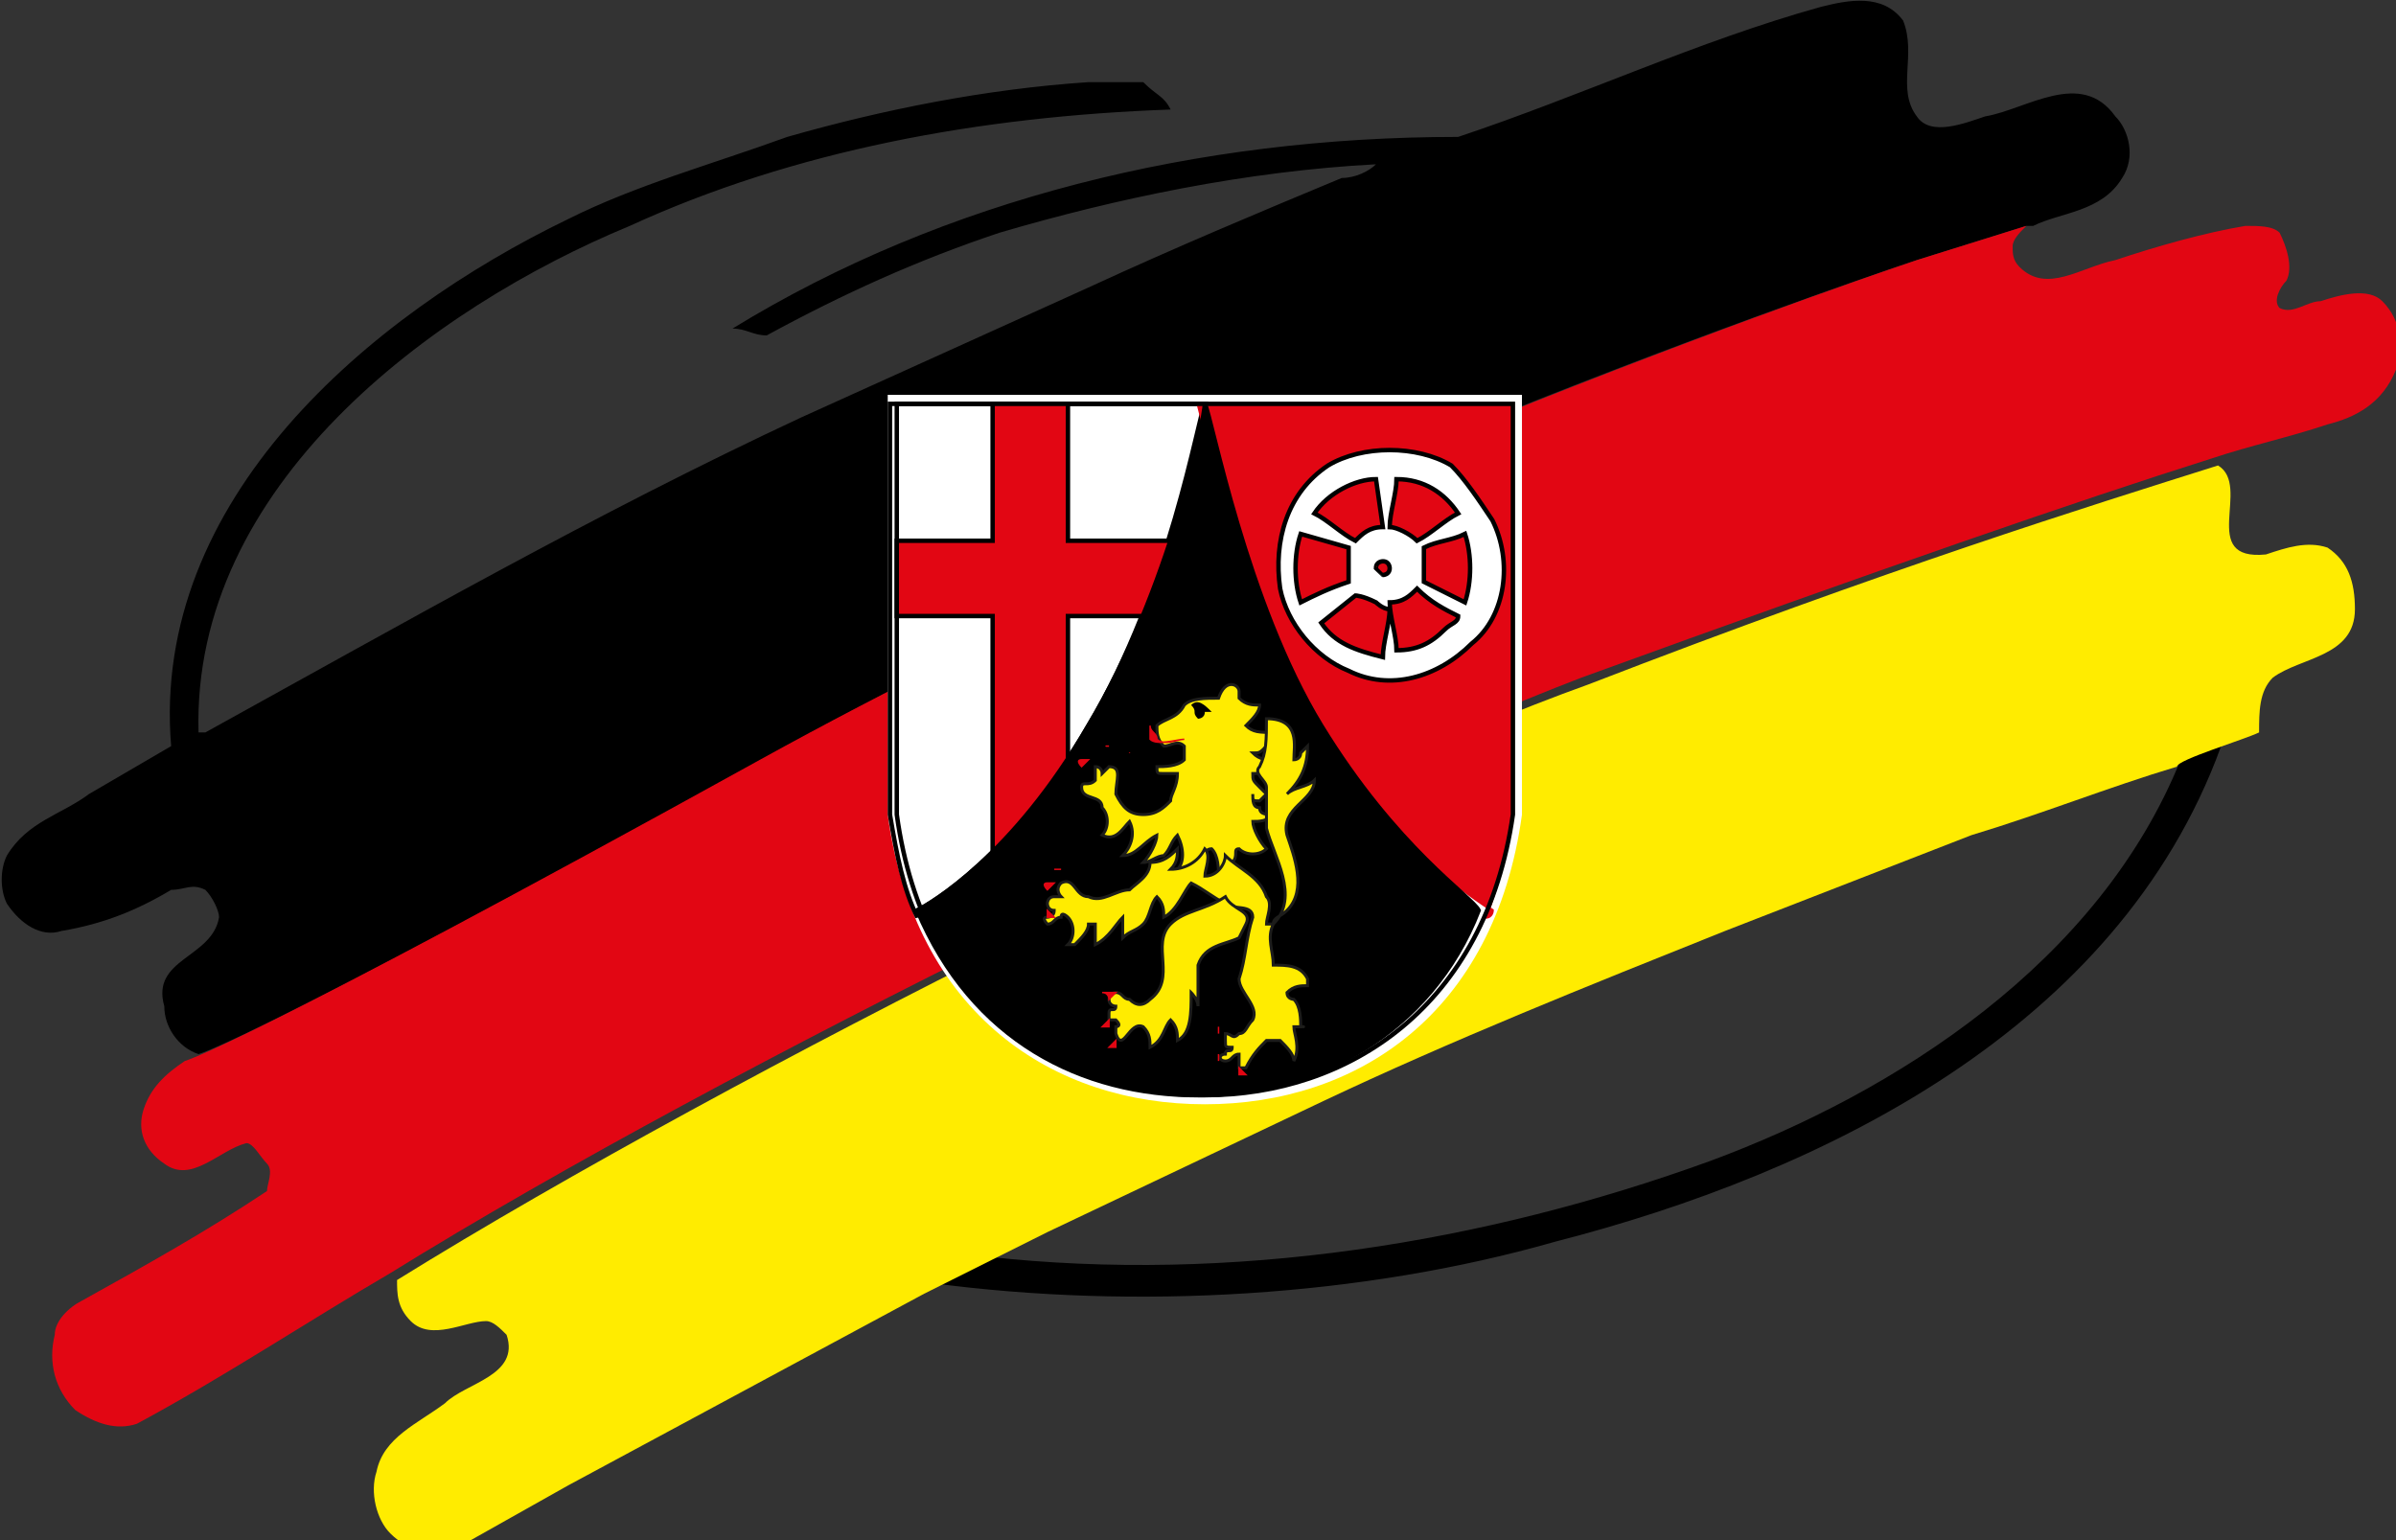 <?xml version="1.0" encoding="UTF-8"?>
<!-- Generator: $$$/GeneralStr/196=Adobe Illustrator 27.6.0, SVG Export Plug-In . SVG Version: 6.00 Build 0)  -->
<svg xmlns="http://www.w3.org/2000/svg" xmlns:xlink="http://www.w3.org/1999/xlink" version="1.1" id="Ebene_1" x="0px" y="0px" width="35px" height="22.5px" viewBox="0 0 35 22.5" xml:space="preserve">
<rect x="0" y="0" width="35" height="22.5" fill="#333333" stroke="none"/>
<style type="text/css">
	.st0{stroke:#000000;stroke-width:8.625328e-02;}
	.st1{fill:#FFEC00;}
	.st2{fill:#E20613;}
	.st3{fill:#FFFFFF;stroke:#FFFFFF;stroke-width:6.468996e-02;}
	.st4{fill:none;stroke:#000000;stroke-width:6.468996e-02;}
	.st5{fill:#E20613;stroke:#E20613;stroke-width:4.312664e-02;}
	.st6{fill:none;}
	.st7{fill:#E20613;stroke:#000000;stroke-width:6.468996e-02;}
	.st8{stroke:#000000;stroke-width:6.468996e-02;}
	.st9{fill:#FFEC00;stroke:#1D1D1B;stroke-width:4.312664e-02;}
	.st10{fill:#FFFFFF;}
	.st11{fill:#E20613;stroke:#E20613;stroke-width:2.156332e-02;}
	.st12{fill:#FFFFFF;stroke:#000000;stroke-width:6.468996e-02;}
</style>
<g>
	<path class="st0" d="M32.4,10.9c-1.5,4.1-5.8,6.2-9.7,7.2c-2.8,0.8-6.1,1-9.1,0.6l0.8-0.3C18,18.8,21.7,18.2,25,17   c2.7-1,5.7-2.9,6.9-5.9L32.4,10.9z"></path>
	<polygon points="30.6,24 30.6,24 30.6,24  "></polygon>
	<path class="st1" d="M33,10.7c0-0.3,0-0.6,0.2-0.8c0.4-0.3,1.2-0.3,1.2-1c0-0.4-0.1-0.7-0.4-0.9c-0.3-0.1-0.6,0-0.9,0.1   c-1,0.1-0.2-1-0.7-1.3c-1.9,0.6-4.8,1.5-9.2,3.2c-3.9,1.4-12.4,5.6-17.4,8.7c0,0.2,0,0.4,0.2,0.6c0.3,0.3,0.8,0,1.1,0   c0.1,0,0.2,0.1,0.3,0.2c0.2,0.6-0.6,0.7-0.9,1c-0.4,0.3-0.9,0.5-1,1c-0.1,0.3,0,0.7,0.2,0.9c0.3,0.3,0.6,0.3,1,0.2l1.6-0.9l5.2-2.8   l1.8-0.9l4-1.9c1.9-0.9,3.9-1.7,5.9-2.5l3.6-1.4c1-0.3,2-0.7,3-1C31.8,11.1,32.8,10.8,33,10.7z"></path>
	<path d="M28,3.8l1.6-0.5l0,0c0,0,0,0,0.1,0c0.4-0.2,1-0.2,1.3-0.7c0.2-0.3,0.1-0.7-0.1-0.9c-0.5-0.7-1.3-0.1-1.9,0   c-0.3,0.1-0.8,0.3-1,0c-0.3-0.4,0-0.9-0.2-1.4C27.5-0.1,27,0,26.6,0.1c-1.8,0.5-3.5,1.3-5.3,1.9c-3.8,0-7.5,0.9-10.6,2.8   c0.2,0,0.3,0.1,0.5,0.1c1.1-0.6,2.2-1.1,3.4-1.5c1.7-0.5,3.6-0.9,5.5-1c-0.1,0.1-0.3,0.2-0.5,0.2c-1.2,0.5-2.4,1-3.7,1.6l-4.2,1.9   c-3,1.4-5.8,3-8.7,4.6H2.9C2.8,7.1,6.3,4.5,9.2,3.3c2.4-1.1,5.1-1.6,7.9-1.7c-0.1-0.2-0.2-0.2-0.4-0.4l-0.8,0   c-1.5,0.1-3,0.4-4.4,0.8c-1.1,0.4-2.2,0.7-3.2,1.2c-2.9,1.4-6.1,4.1-5.8,7.7l-1.2,0.7c-0.4,0.3-0.9,0.4-1.2,0.9   c-0.1,0.2-0.1,0.5,0,0.7c0.2,0.3,0.5,0.5,0.8,0.4c0.6-0.1,1.1-0.3,1.6-0.6c0.2,0,0.3-0.1,0.5,0c0.1,0.1,0.2,0.3,0.2,0.4   c-0.1,0.6-1,0.6-0.8,1.3c0,0.3,0.2,0.6,0.5,0.7c0,0,0.8-0.2,8.4-4.4S28,3.8,28,3.8z"></path>
	<path class="st2" d="M34,6.2c0.4-0.1,0.8-0.3,1-0.8c0.1-0.3,0.1-0.7-0.2-1c-0.2-0.2-0.6-0.1-0.9,0c-0.2,0-0.4,0.2-0.6,0.1   c-0.1-0.1,0-0.3,0.1-0.4c0.1-0.2,0-0.5-0.1-0.7c-0.1-0.1-0.3-0.1-0.5-0.1c-0.6,0.1-1.3,0.3-1.9,0.5c-0.5,0.1-1,0.5-1.4,0.1   c-0.1-0.1-0.1-0.2-0.1-0.3c0-0.1,0.1-0.2,0.2-0.3l0,0L28,3.8c0,0-9.3,3.1-16.9,7.3s-8.4,4.4-8.4,4.4c-0.3,0.2-0.5,0.4-0.6,0.7   c-0.1,0.3,0,0.6,0.3,0.8c0.4,0.3,0.8-0.2,1.2-0.3c0.1,0,0.2,0.2,0.3,0.3c0.1,0.1,0,0.3,0,0.4C3,18,2.1,18.5,1.2,19   c-0.2,0.1-0.4,0.3-0.4,0.5c-0.1,0.4,0,0.8,0.3,1.1c0.3,0.2,0.6,0.3,0.9,0.2c1.3-0.7,2.5-1.5,3.7-2.2c5-3.1,13.5-7.2,17.4-8.7   c4.4-1.6,7.3-2.6,9.2-3.2c0,0,0,0,0,0C32.9,6.5,33.4,6.4,34,6.2z"></path>
	<path class="st3" d="M17.7,5.8h-0.1H13v6.1c0.4,2.9,2.4,4.2,4.6,4.2v0c0,0,0,0,0,0c0,0,0,0,0,0v0c2.2,0,4.2-1.3,4.6-4.2V5.8H17.7z"></path>
	<path class="st4" d="M15.9,10.6c1.2-2,1.6-4.5,1.7-4.7h-0.1h-4.5v6c0.1,0.6,0.2,1.1,0.4,1.5c0,0,0-0.1,0-0.1   C13.6,13.2,14.8,12.5,15.9,10.6z"></path>
	<path class="st5" d="M21.8,13.3c0,0,0,0.1-0.1,0.1c0.2-0.5,0.3-1,0.4-1.5v-6h-4.5h-0.1c0.2,0.8,0.9,3.4,1.7,4.7   C20.4,12.4,21.5,13.1,21.8,13.3z"></path>
	<path class="st4" d="M17.7,5.9h-0.1h-4.5v6c0.4,2.9,2.4,4.1,4.5,4.1v0c0,0,0,0,0,0c0,0,0,0,0,0v0c2.1,0,4.1-1.3,4.5-4.1v-6H17.7z"></path>
	<path class="st6" d="M17.6,5.9c0,0-0.6,2.8-1.7,4.7c-1.2,2.1-2.4,2.6-2.4,2.6"></path>
	<path class="st6" d="M17.6,5.9c0,0,0.6,2.8,1.7,4.7c1.2,2.1,2.4,2.6,2.4,2.6"></path>
	<polygon class="st7" points="17.2,7.9 15.6,7.9 15.6,5.9 14.5,5.9 14.5,7.9 13.1,7.9 13.1,9 14.5,9 14.5,12.4 15.6,12.4 15.6,9    17.2,9  "></polygon>
	<g>
		<path d="M17.6,5.9C17.6,5.9,17.6,5.9,17.6,5.9L17.6,5.9C17.6,5.9,17.6,5.9,17.6,5.9z"></path>
		<path class="st8" d="M19.3,10.6c-1.1-1.8-1.6-4.5-1.7-4.7h0c0,0.2-0.5,2.7-1.7,4.7c-1.1,1.9-2.3,2.6-2.5,2.7    c0.8,1.9,2.4,2.7,4.1,2.7v0c0,0,0,0,0,0c0,0,0,0,0,0v0c1.7,0,3.4-0.9,4.1-2.7C21.5,13.1,20.4,12.4,19.3,10.6z"></path>
	</g>
	<path class="st9" d="M18.1,10.1l0,0.1c0.1,0.1,0.2,0.1,0.3,0.1c0,0.1-0.1,0.2-0.2,0.3c0.1,0.1,0.2,0.1,0.4,0.1c0,0.1,0,0.1-0.1,0.2   c-0.1,0.1-0.1,0.1-0.2,0.1c0.1,0.1,0.2,0.1,0.3,0.1c0,0.1-0.1,0.2-0.2,0.2l-0.1,0c0,0.1,0,0.1,0.1,0.2l0.1,0.1c0,0-0.1,0.1-0.1,0.1   c-0.1,0-0.1,0-0.1-0.1c0,0.1,0,0.2,0.1,0.2c0,0.1,0.1,0.1,0.2,0.1c-0.1,0.1-0.2,0.1-0.3,0.1c0,0.1,0.1,0.3,0.2,0.4   c-0.1,0.1-0.3,0.1-0.4,0c-0.1,0,0,0.1-0.1,0.2c0,0.1-0.1,0.2-0.2,0.2c0-0.1,0-0.3-0.1-0.4c-0.1,0-0.1,0.1-0.1,0.1   c-0.1,0.1-0.2,0.2-0.4,0.2c0.1-0.1,0.1-0.3,0-0.5c-0.1,0.1-0.1,0.2-0.2,0.3c-0.1,0-0.2,0.1-0.3,0.1c0.1-0.1,0.2-0.3,0.2-0.4   c-0.2,0.1-0.3,0.3-0.5,0.3c0.1-0.1,0.2-0.3,0.1-0.5c-0.1,0.1-0.2,0.3-0.4,0.2c0.1-0.1,0.1-0.3,0-0.4c0-0.2-0.3-0.1-0.3-0.3   c0-0.1,0.1,0,0.2-0.1c0-0.1,0-0.1,0-0.2c0.1,0,0.1,0.1,0.1,0.1c0,0,0.1-0.1,0.1-0.1c0.2,0,0.1,0.2,0.1,0.4c0.1,0.2,0.2,0.3,0.4,0.3   c0.2,0,0.3-0.1,0.4-0.2c0-0.1,0.1-0.2,0.1-0.4c-0.1,0-0.1,0-0.2,0c-0.1,0-0.1,0-0.1-0.1v0c0.1,0,0.3,0,0.4-0.1c0-0.1,0-0.2,0-0.2   c-0.1-0.1-0.2,0-0.3,0c-0.1-0.1-0.1-0.2-0.1-0.3c0.1-0.1,0.3-0.1,0.4-0.3c0.1-0.1,0.3-0.1,0.5-0.1C17.9,9.9,18.1,10,18.1,10.1z"></path>
	<path d="M17.7,10.4l-0.1,0c0,0.1-0.1,0.1-0.1,0.1c-0.1-0.1,0-0.1-0.1-0.2v0C17.5,10.2,17.6,10.3,17.7,10.4z"></path>
	<path class="st10" d="M17.5,10.3C17.5,10.3,17.5,10.3,17.5,10.3L17.5,10.3C17.5,10.4,17.5,10.4,17.5,10.3z"></path>
	<path class="st9" d="M18.9,11.1c0,0,0.1,0,0.1-0.1l0.1-0.1c0,0.3-0.1,0.5-0.3,0.7l0,0c0.1-0.1,0.3-0.1,0.4-0.2   c0,0.3-0.5,0.4-0.4,0.8c0.1,0.3,0.3,0.8,0,1.1c-0.1,0.1-0.2,0.1-0.2,0.2c-0.1,0.2,0,0.4,0,0.6c0.2,0,0.4,0,0.5,0.2c0,0,0,0,0,0.1   c-0.1,0-0.2,0-0.3,0.1c0,0.1,0.1,0.1,0.1,0.1c0.1,0.1,0.1,0.3,0.1,0.4C19.1,15,19,15,19,15c0,0-0.1,0-0.1,0c0,0.1,0.1,0.3,0,0.5   c0-0.1-0.1-0.2-0.2-0.3c-0.1,0-0.1,0-0.2,0c-0.1,0.1-0.2,0.2-0.3,0.4c0,0-0.1,0-0.1,0c0,0,0-0.1,0-0.2c-0.1,0-0.1,0.1-0.2,0.1   c-0.1,0-0.1-0.1,0-0.1c0-0.1,0.1,0,0.1-0.1c-0.1,0-0.1,0-0.1-0.1c0,0,0-0.1,0-0.1c0.1,0,0.1,0.1,0.2,0c0.1,0,0.1-0.1,0.2-0.2   c0.1-0.2-0.2-0.4-0.2-0.6c0.1-0.3,0.1-0.6,0.2-0.9c0-0.2-0.3-0.1-0.4-0.2c-0.2-0.1-0.3-0.2-0.5-0.3c-0.1,0.1-0.2,0.4-0.4,0.5   c0-0.1,0-0.2-0.1-0.3c-0.1,0.1-0.1,0.3-0.2,0.4c-0.1,0.1-0.2,0.1-0.3,0.2c0-0.1,0-0.2,0-0.3c-0.1,0.1-0.2,0.3-0.4,0.4   c0-0.1,0-0.2,0-0.3c0,0,0,0-0.1,0c0,0.1-0.1,0.2-0.2,0.3c0,0-0.1,0-0.1,0c0.1-0.1,0.1-0.3,0-0.4c0,0-0.1-0.1-0.1,0   c-0.1,0-0.1,0.1-0.2,0.1c0,0-0.1-0.1,0-0.1c0,0,0.1,0,0.1-0.1c-0.1,0-0.1-0.1-0.1-0.1c0,0,0-0.1,0.1-0.1c0.1,0,0.1,0,0.1,0   c0,0-0.1-0.1,0-0.2c0.2-0.1,0.2,0.2,0.4,0.2c0.2,0.1,0.4-0.1,0.6-0.1c0.1-0.1,0.3-0.2,0.3-0.4c0.2,0,0.3-0.1,0.4-0.2   c0,0.1,0,0.2-0.1,0.3v0c0.2,0,0.4-0.1,0.5-0.3c0.1,0.1,0,0.3,0,0.4c0.2,0,0.3-0.2,0.3-0.3c0.2,0.2,0.5,0.3,0.6,0.6   c0.1,0.1,0,0.3,0,0.4c0,0,0.1,0,0.1,0c0.4-0.4,0-1-0.1-1.4c0-0.2,0-0.4,0-0.6c0-0.1-0.2-0.2-0.1-0.3c0.1-0.2,0.1-0.4,0.1-0.7   C19,10.5,18.9,10.9,18.9,11.1z"></path>
	<path class="st9" d="M18.2,13.5l-0.1,0.2c-0.2,0.1-0.5,0.1-0.6,0.4c0,0.2,0,0.4,0,0.6c0-0.1-0.1-0.2-0.1-0.2c0,0.3,0,0.6-0.2,0.7h0   c0-0.1,0-0.2-0.1-0.3c-0.1,0.1-0.1,0.3-0.3,0.4c0-0.1,0-0.2-0.1-0.3c-0.2-0.1-0.3,0.4-0.4,0.1c0,0,0-0.1,0-0.1c0,0,0.1,0,0-0.1   c0,0-0.1,0-0.1,0c0,0,0-0.1,0-0.1c0-0.1,0.1,0,0.1-0.1c0,0-0.1,0-0.1-0.1c0-0.1,0.1-0.1,0.1-0.1c0.1,0,0.1,0.1,0.2,0.1   c0.1,0.1,0.2,0.1,0.3,0c0.4-0.3,0-0.8,0.3-1.1c0.2-0.2,0.5-0.2,0.8-0.4C18,13.3,18.3,13.3,18.2,13.5z"></path>
	<g>
		<path class="st11" d="M16.9,10.8c0.1,0.1,0.3,0,0.4,0c-0.1,0-0.4,0.1-0.5,0c0-0.1,0-0.1,0-0.2C16.8,10.7,16.9,10.7,16.9,10.8z"></path>
		<path class="st11" d="M16.2,10.9L16.2,10.9L16.2,10.9C16.1,10.9,16.2,10.9,16.2,10.9z"></path>
		<path class="st11" d="M16.5,11L16.5,11L16.5,11C16.5,10.9,16.5,10.9,16.5,11z"></path>
		<path class="st11" d="M15.8,11.2c0,0-0.1-0.1,0-0.1l0.1,0L15.8,11.2z"></path>
		<polygon class="st11" points="15.4,12.7 15.4,12.7 15.5,12.7   "></polygon>
		<path class="st11" d="M15.3,13c0,0-0.1-0.1,0-0.1h0.1L15.3,13z"></path>
		<polygon class="st11" points="15.3,13.4 15.3,13.3 15.4,13.4   "></polygon>
		<path class="st11" d="M16.3,14.5c0,0-0.1,0.1-0.1,0.1c0,0,0-0.1-0.1-0.1C16.2,14.5,16.2,14.5,16.3,14.5z"></path>
		<path class="st11" d="M16.2,15l-0.1,0c0,0,0.1-0.1,0.1-0.1C16.2,14.9,16.2,15,16.2,15z"></path>
		<path class="st11" d="M17.8,15.1L17.8,15.1c0-0.1,0-0.1,0-0.1L17.8,15.1z"></path>
		<path class="st11" d="M16.3,15.3c0,0-0.1,0-0.1,0l0.1-0.1L16.3,15.3z"></path>
		<path class="st11" d="M17.8,15.5c0,0,0-0.1,0-0.1L17.8,15.5L17.8,15.5z"></path>
		<polygon class="st11" points="18.1,15.7 18.1,15.6 18.2,15.7   "></polygon>
	</g>
	<path class="st12" d="M21.8,7.6c0.3,0.6,0.2,1.4-0.3,1.8c-0.5,0.5-1.2,0.7-1.8,0.4c-0.5-0.2-0.9-0.7-1-1.2   c-0.1-0.7,0.1-1.4,0.7-1.8c0.5-0.3,1.3-0.3,1.8,0C21.4,7,21.6,7.3,21.8,7.6z M20.1,7c-0.3,0-0.7,0.2-0.9,0.5   c0.2,0.1,0.4,0.3,0.6,0.4c0.1-0.1,0.2-0.2,0.4-0.2L20.1,7z M20.4,7c0,0.2-0.1,0.5-0.1,0.7c0.1,0,0.3,0.1,0.4,0.2   c0.2-0.1,0.4-0.3,0.6-0.4C21.1,7.2,20.8,7,20.4,7z M20.8,8c0,0.1,0,0.3,0,0.5l0.6,0.3l0,0c0.1-0.3,0.1-0.7,0-1   C21.2,7.9,21,7.9,20.8,8z M19,7.8c-0.1,0.3-0.1,0.7,0,1c0.2-0.1,0.4-0.2,0.7-0.3c0-0.1,0-0.3,0-0.5L19,7.8z M20.7,8.6   c-0.1,0.1-0.2,0.2-0.4,0.2c0,0.2,0.1,0.5,0.1,0.7c0.3,0,0.5-0.1,0.7-0.3c0.1-0.1,0.2-0.1,0.2-0.2C21.1,8.9,20.9,8.8,20.7,8.6z    M19.8,8.7l-0.5,0.4l0,0c0.2,0.3,0.5,0.4,0.9,0.5c0-0.2,0.1-0.5,0.1-0.7c-0.1,0-0.2-0.1-0.2-0.1C19.9,8.7,19.8,8.7,19.8,8.7z"></path>
	<path class="st7" d="M20.1,8.3c0-0.1,0.1-0.1,0.1-0.1c0.1,0,0.1,0.1,0.1,0.1c0,0.1-0.1,0.1-0.1,0.1C20.2,8.4,20.1,8.3,20.1,8.3z"></path>
</g>
<g>
</g>
<g>
</g>
<g>
</g>
<g>
</g>
<g>
</g>
<g>
</g>
<g>
</g>
<g>
</g>
<g>
</g>
<g>
</g>
<g>
</g>
<g>
</g>
<g>
</g>
<g>
</g>
<g>
</g>
</svg>
